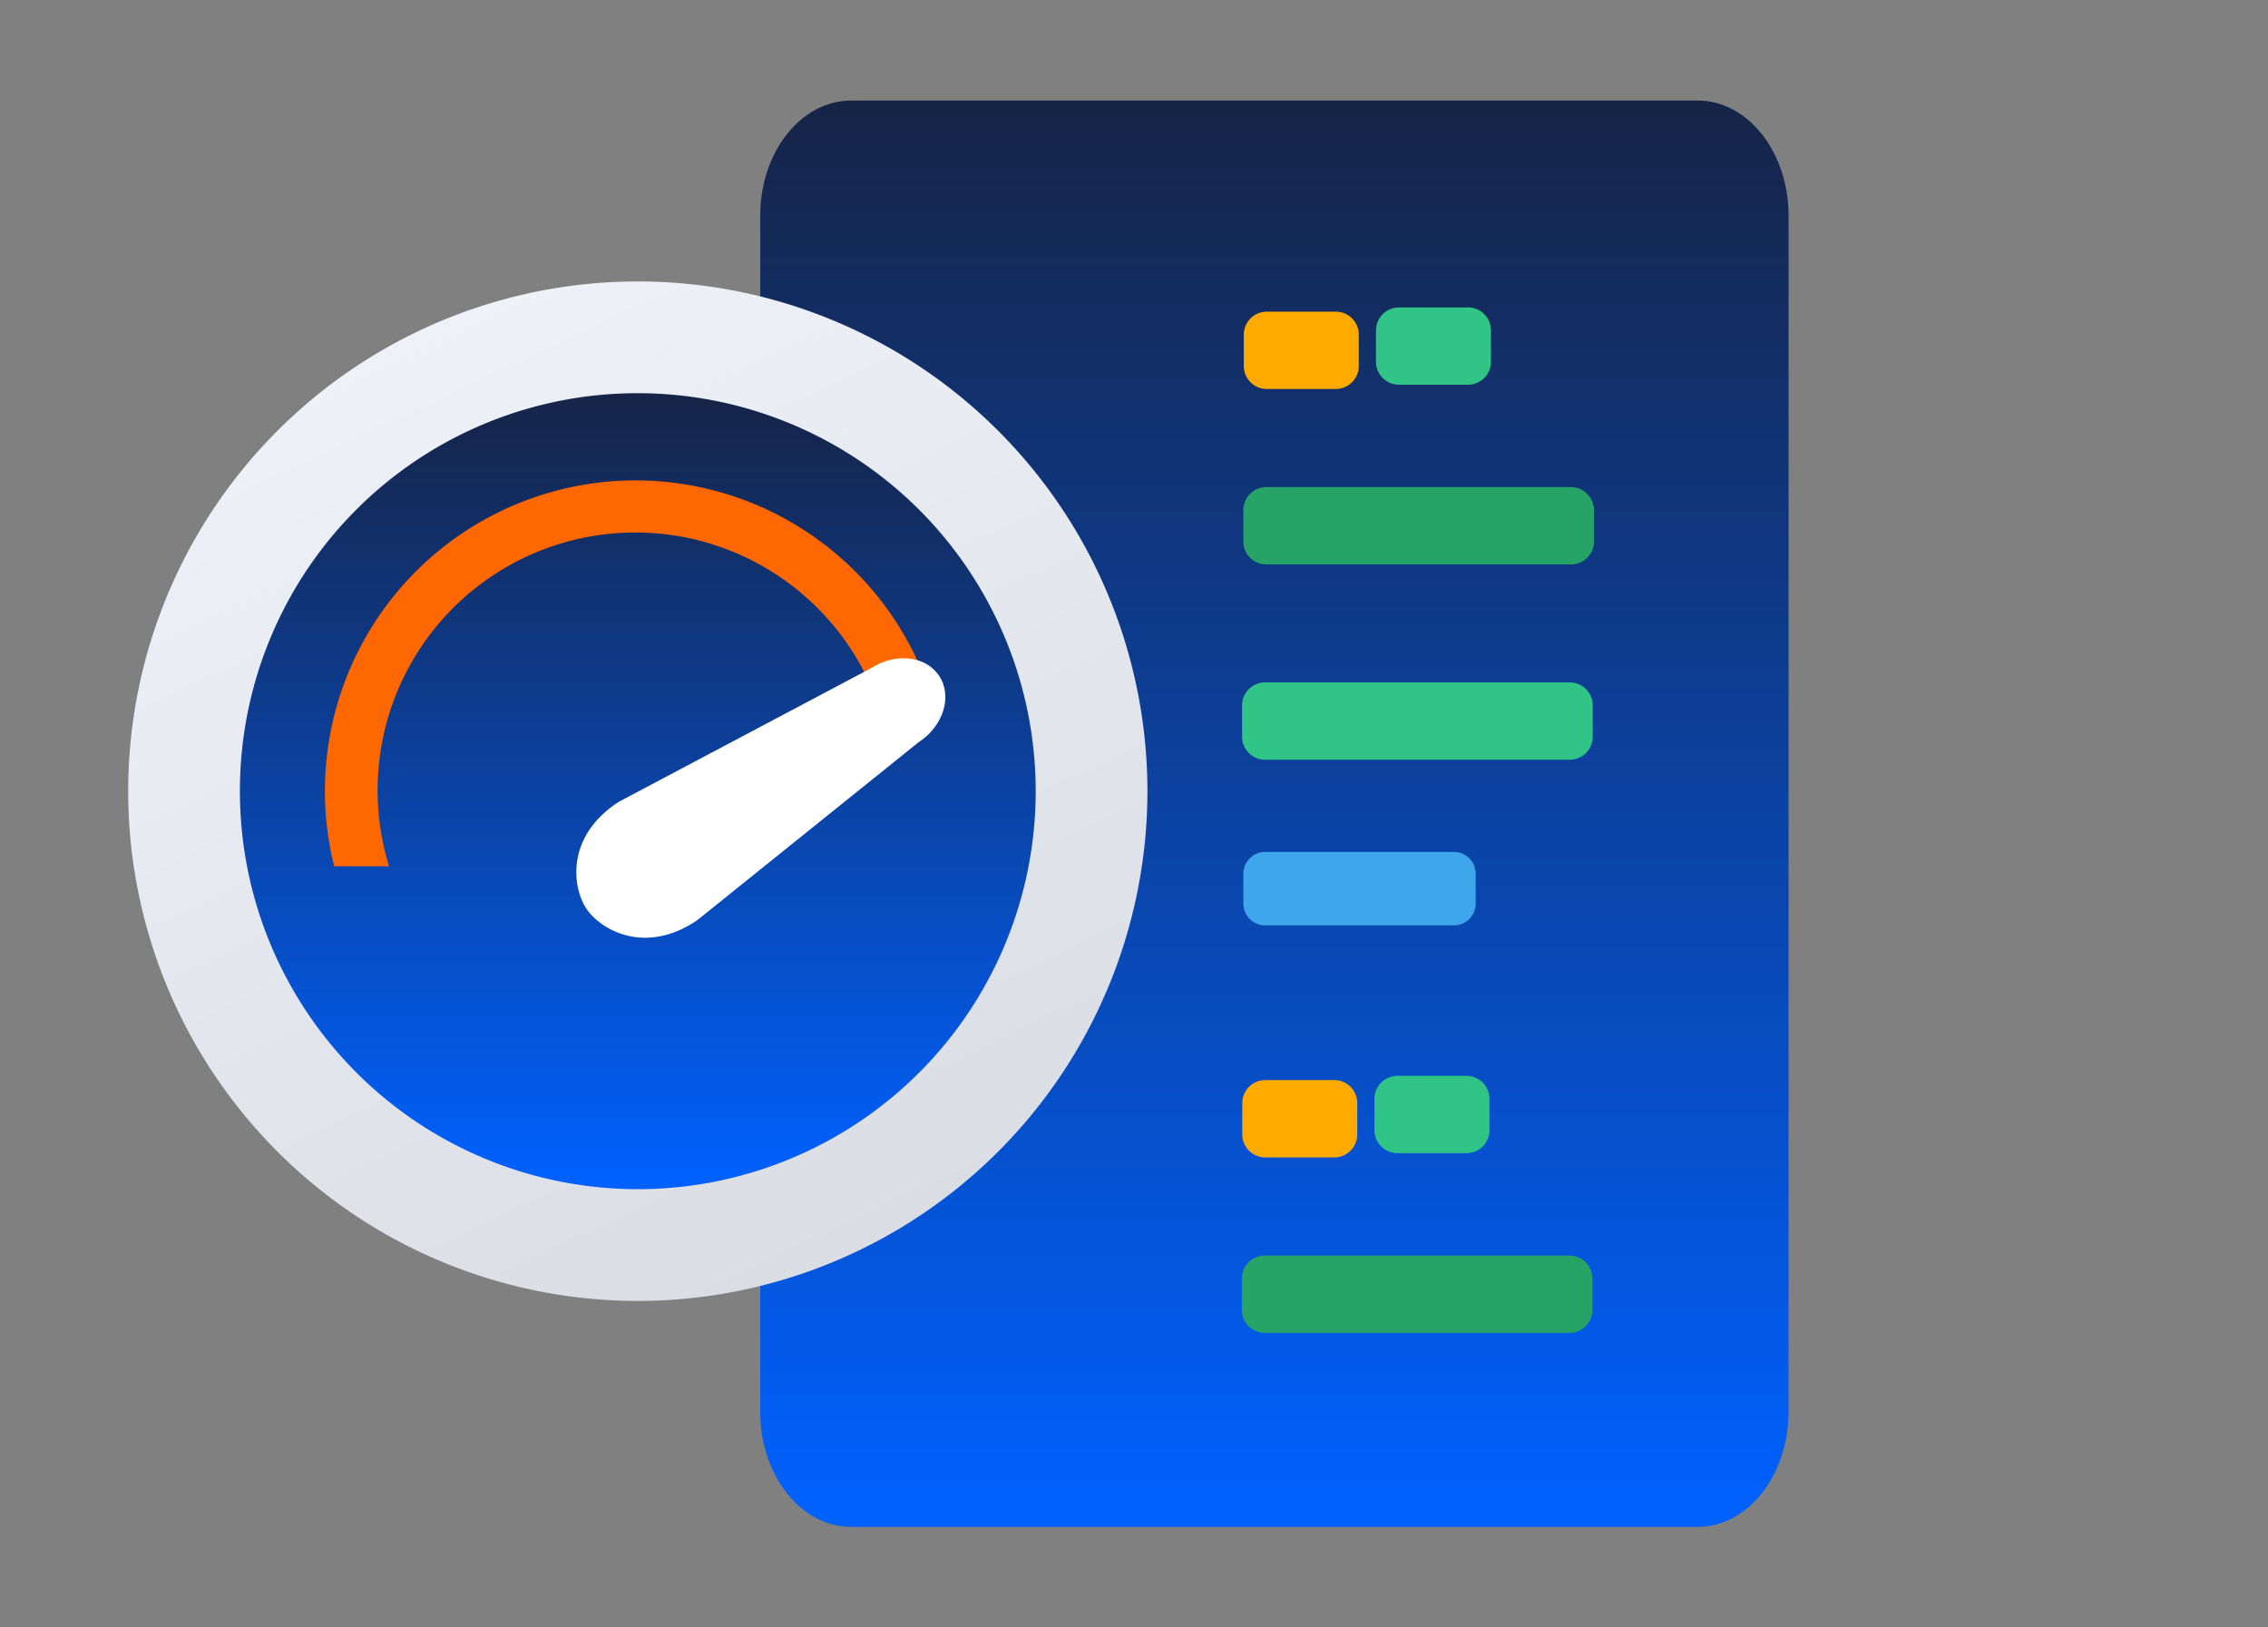 <svg xmlns="http://www.w3.org/2000/svg" xmlns:xlink="http://www.w3.org/1999/xlink" width="230" height="165" viewBox="0 0 230 165">
  <rect x="0" y="0" width="230" height="165" fill="#808080" stroke="none"/>
  <defs>
    <linearGradient id="linear-gradient" x1="0.5" x2="0.5" y2="1" gradientUnits="objectBoundingBox">
      <stop offset="0" stop-color="#162447"/>
      <stop offset="1" stop-color="#0061ff"/>
    </linearGradient>
    <clipPath id="clip-path">
      <rect id="Rectangle_5375" data-name="Rectangle 5375" width="168.381" height="144.611" fill="none"/>
    </clipPath>
    <linearGradient id="linear-gradient-2" x1="0.327" y1="-0.03" x2="0.792" y2="0.961" gradientUnits="objectBoundingBox">
      <stop offset="0" stop-color="#eff2f8"/>
      <stop offset="1" stop-color="#d9dce2"/>
    </linearGradient>
  </defs>
  <g id="_01-speed" data-name="01-speed" transform="translate(13 10.194)">
    <rect id="area" width="230" height="165" transform="translate(-13 -10.194)" fill="rgba(255,255,255,0)"/>
    <g id="Group_18333" data-name="Group 18333" transform="translate(64.094)">
      <path id="Path_29614" data-name="Path 29614" d="M180.688,0c-5.091,0-9.219,5.23-9.219,11.683V132.929c0,6.452,4.128,11.683,9.219,11.683h85.849c5.091,0,9.219-5.23,9.219-11.683V11.683C275.756,5.23,271.629,0,266.537,0Z" transform="translate(-171.469)" fill="url(#linear-gradient)"/>
    </g>
    <g id="Group_18335" data-name="Group 18335">
      <g id="Group_18334" data-name="Group 18334" clip-path="url(#clip-path)">
        <path id="Path_29601" data-name="Path 29601" d="M335.772,112.694h-30.9a2.33,2.33,0,0,1-2.33-2.33v-3.179a2.33,2.33,0,0,1,2.33-2.33h30.9a2.33,2.33,0,0,1,2.33,2.33v3.179a2.33,2.33,0,0,1-2.33,2.33" transform="translate(-189.456 -65.661)" fill="#27a367"/>
        <path id="Path_29602" data-name="Path 29602" d="M323.894,211.251H304.76a2.214,2.214,0,0,1-2.214-2.214v-3.021a2.214,2.214,0,0,1,2.214-2.214h19.134a2.214,2.214,0,0,1,2.214,2.214v3.021a2.214,2.214,0,0,1-2.214,2.214" transform="translate(-189.456 -127.622)" fill="#3fa6eb"/>
        <path id="Path_29603" data-name="Path 29603" d="M335.436,165.661h-30.9a2.33,2.33,0,0,1-2.33-2.33v-3.179a2.33,2.33,0,0,1,2.33-2.33h30.9a2.33,2.33,0,0,1,2.33,2.33v3.179a2.33,2.33,0,0,1-2.33,2.33" transform="translate(-189.246 -98.829)" fill="#30c587"/>
        <path id="Path_29604" data-name="Path 29604" d="M347.863,63.949h-7a2.33,2.33,0,0,1-2.33-2.33V58.44a2.33,2.33,0,0,1,2.33-2.33h7a2.33,2.33,0,0,1,2.33,2.33v3.179a2.33,2.33,0,0,1-2.33,2.33" transform="translate(-211.993 -35.136)" fill="#30c587"/>
        <path id="Path_29605" data-name="Path 29605" d="M312,65.1h-7a2.33,2.33,0,0,1-2.33-2.33V59.591a2.33,2.33,0,0,1,2.33-2.33h7a2.33,2.33,0,0,1,2.33,2.33V62.77A2.33,2.33,0,0,1,312,65.1" transform="translate(-189.535 -35.857)" fill="#fa0"/>
        <path id="Path_29606" data-name="Path 29606" d="M335.361,321.123h-30.9a2.33,2.33,0,0,1-2.33-2.33v-3.179a2.33,2.33,0,0,1,2.33-2.33h30.9a2.33,2.33,0,0,1,2.33,2.33v3.179a2.33,2.33,0,0,1-2.33,2.33" transform="translate(-189.199 -196.181)" fill="#27a367"/>
        <path id="Path_29607" data-name="Path 29607" d="M347.452,272.378h-7a2.33,2.33,0,0,1-2.33-2.33v-3.179a2.33,2.33,0,0,1,2.33-2.33h7a2.329,2.329,0,0,1,2.329,2.33v3.179a2.33,2.33,0,0,1-2.329,2.33" transform="translate(-211.736 -165.656)" fill="#30c587"/>
        <path id="Path_29608" data-name="Path 29608" d="M311.588,273.529h-7a2.33,2.33,0,0,1-2.33-2.33V268.02a2.33,2.33,0,0,1,2.33-2.33h7a2.33,2.33,0,0,1,2.33,2.33V271.2a2.33,2.33,0,0,1-2.33,2.33" transform="translate(-189.277 -166.377)" fill="#fa0"/>
      </g>
    </g>
    <g id="Group_18337" data-name="Group 18337" transform="translate(0 18.342)">
      <path id="Path_29609" data-name="Path 29609" d="M0,100.75A51.68,51.68,0,1,0,51.68,49.07,51.68,51.68,0,0,0,0,100.75" transform="translate(0 -49.07)" fill="url(#linear-gradient-2)"/>
    </g>
    <g id="Group_18339" data-name="Group 18339">
      <g id="Group_18338" data-name="Group 18338" clip-path="url(#clip-path)">
        <path id="Path_29610" data-name="Path 29610" d="M146.483,226.5a2.985,2.985,0,1,1-2.985-2.985,2.985,2.985,0,0,1,2.985,2.985" transform="translate(-87.99 -139.969)" fill="#3fa6eb"/>
      </g>
    </g>
    <path id="Path_29615" data-name="Path 29615" d="M30.309,119.73A40.351,40.351,0,1,0,70.66,79.379,40.307,40.307,0,0,0,30.309,119.73" transform="translate(-18.98 -49.708)" fill="url(#linear-gradient)"/>
    <g id="Group_18343" data-name="Group 18343">
      <g id="Group_18342" data-name="Group 18342" clip-path="url(#clip-path)">
        <path id="Path_29612" data-name="Path 29612" d="M109.608,124.592h5.165a31.5,31.5,0,0,0-60.5,17.424h5.567a26.134,26.134,0,0,1,49.771-15.952Z" transform="translate(-33.386 -64.382)" fill="#ff6700"/>
        <path id="Path_29613" data-name="Path 29613" d="M156.322,159.751,133.81,177.846c-5.407,3.626-9.883.833-11.238-1.225s-2.15-7.278,3.321-10.806L151.417,152.3c2.491-1.639,5.608-1.3,6.963.759s.433,5.056-2.057,6.695" transform="translate(-76.134 -94.72)" fill="#fff"/>
      </g>
    </g>
  </g>
</svg>
